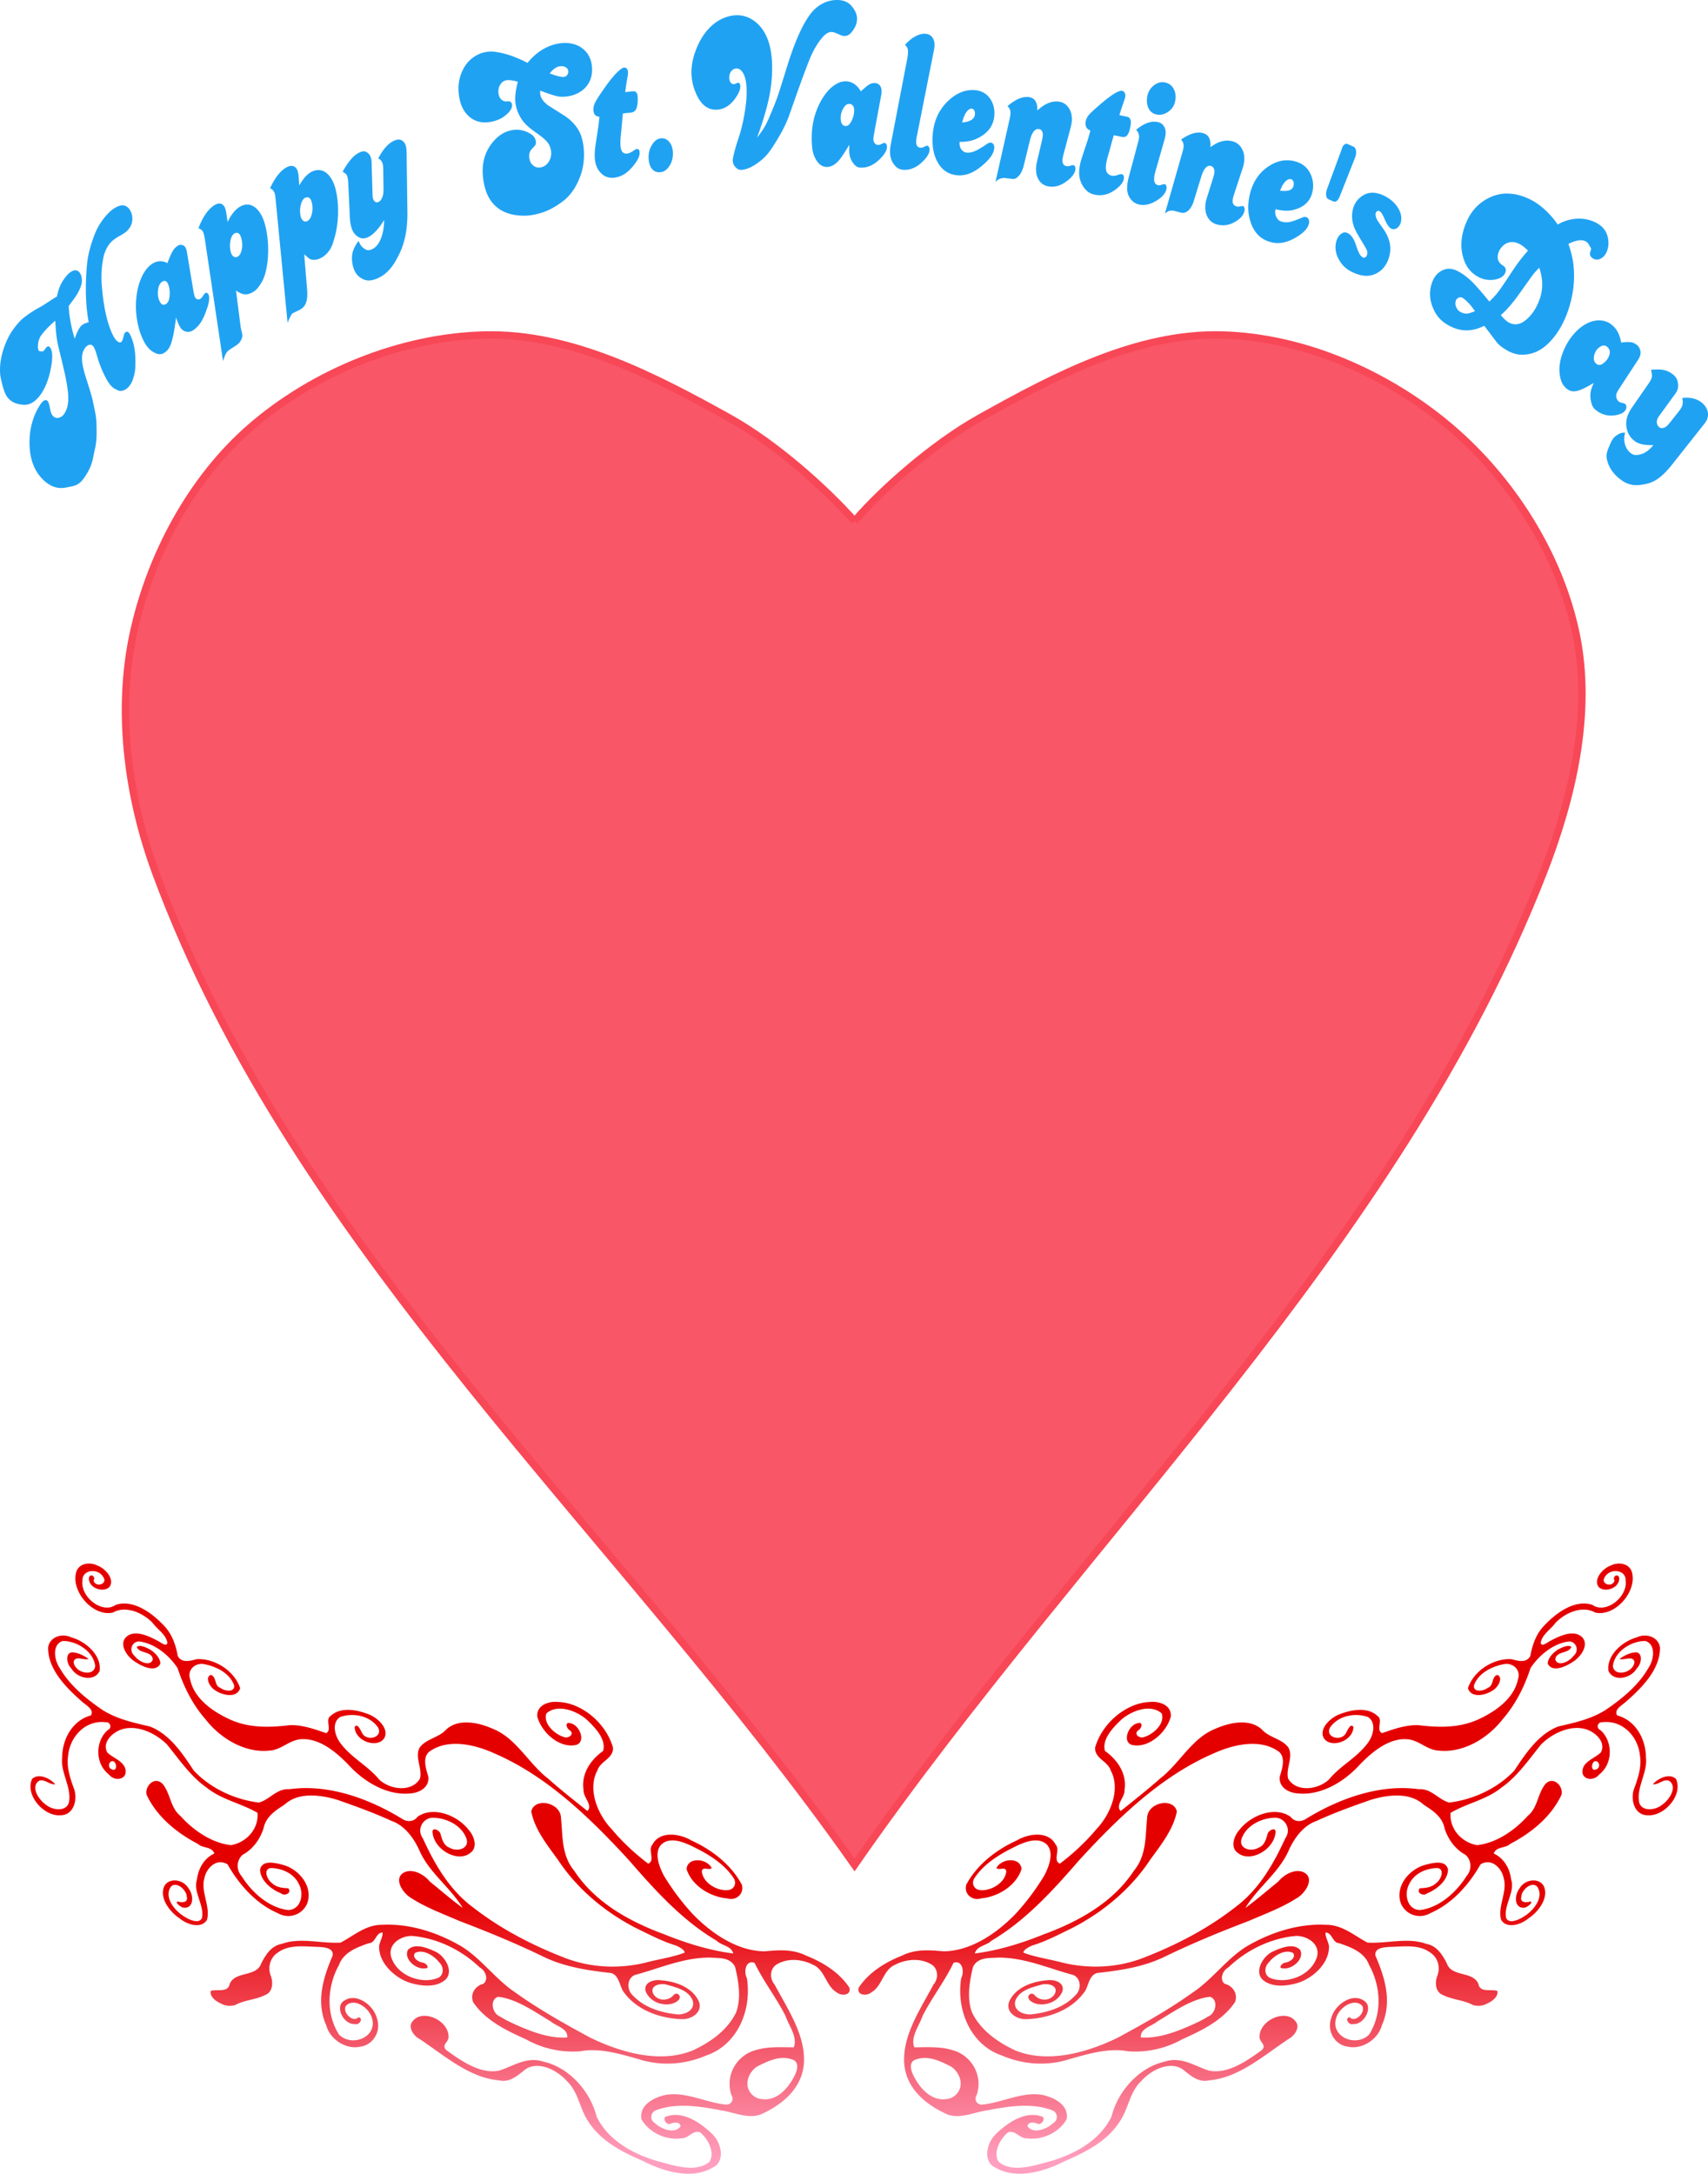<svg xmlns="http://www.w3.org/2000/svg" xmlns:xlink="http://www.w3.org/1999/xlink" viewBox="0 0 700 890.91"><defs><linearGradient id="a"><stop offset="0" stop-color="#ff9ebe"/><stop offset="1" stop-color="#e50000"/></linearGradient><linearGradient id="d" y2="287.2" xlink:href="#a" gradientUnits="userSpaceOnUse" x2="397.1" y1="177.86" x1="397.1"/><linearGradient id="c" y2="243.93" xlink:href="#a" gradientUnits="userSpaceOnUse" x2="399.44" y1="170.92" x1="401"/><filter id="b" height="1" width="1" color-interpolation-filters="sRGB" y="0" x="0"><feGaussianBlur result="result0" stdDeviation="6" in="SourceGraphic"/><feDiffuseLighting lighting-color="#fff" surfaceScale="4" result="result5"><feDistantLight elevation="45" azimuth="235"/></feDiffuseLighting><feComposite in="result5" in2="SourceGraphic" k1="1.4" result="fbSourceGraphic" operator="arithmetic"/><feGaussianBlur in="fbSourceGraphic" stdDeviation="6" result="result0"/><feSpecularLighting lighting-color="#fc7890" surfaceScale="4" result="result1" specularExponent="25" in="result0"><feDistantLight elevation="45" azimuth="235"/></feSpecularLighting><feComposite in="fbSourceGraphic" in2="result1" k3="1" k2="1" result="result4" operator="arithmetic"/><feComposite operator="in" result="result2" in2="SourceGraphic" in="result4"/></filter></defs><path d="M332.31 420.15c-3.376-3.811-9.511-9.364-15.276-12.569-9.166-5.096-19.319-10.348-29.807-10.09-10.226.251-20.821 4.554-28.543 11.254-7.283 6.32-12.263 15.718-14.283 25.139-2.043 9.53-.628 19.966 2.755 29.108 17.084 46.171 56.769 80.483 85.153 120.73 27.974-40.242 66.104-75.084 83.923-120.73 3.562-9.125 6.002-19.518 4.008-29.108-1.996-9.6-7.82-18.785-15.299-25.139-7.615-6.47-17.803-10.976-27.797-11.254-10.409-.29-20.468 5.02-29.559 10.09-5.76 3.212-12.013 8.758-15.276 12.569" transform="matrix(3.363 0 0 3.367 -767.327 -1201.074)" filter="url(#b)" stroke="#f84756" stroke-width=".892" fill="#f95667"/><g transform="matrix(.968 0 0 -.979 -36.736 1059.526)" fill="url(#d)"><path d="M131.456 243.563c-2.055.892-4.814 2.834-4.258 5.302 2.693.76 7.376-.868 8 2.89 2.418 5.523 11.304 2.705 13.381 8.618 1.88 3.657 4.326 7.423 8.742 8.151 7.707 2.82 16.674.027 24.837.524 5.684 2.922 10.714 7.589 17.814 7.444 11.142.576 22.901-3.004 33.222-8.96 8.61-5.232 14.582-13.888 22.986-19.402 10.114-7.155 20.911-13.127 31.712-18.891 13.826-6.636 29.979-10.686 43.29-5.368 7.507 3.448 14.748 8.421 18.454 15.998 2.155 5.83 1.103 12.703-.46 19.004-2.134 4.211-6.93 3.628-10.524 3.897-11.39.086-21.427-4.54-31.929-7.278-3.243-1.34-3.736-6.128-.63-8.758 4.96-5.137 12.115-7.043 18.51-7.726 3.327-.241 7.843 1.727 6.615 5.803-1.808 4.48-7.245 5.523-11.181 6.671-2.475.607-6.948-.27-5.604-3.648 1.823-3.548 6.558-3.206 8.574-.906 1.417 1.807 3.766-.156 2.267-1.89-3.566-3.592-12.034-1.866-14.024 3.846-.763 3.673 3.768 4.845 6.671 4.376 5.811-.454 13.217-2.783 15.97-8.972 1.585-4.533-3.205-7.348-7.023-7.292-8.963.212-19.554 3.517-25.28 11.977-1.436 2.683-1.917 7.335-5.795 7.432-9.196 1.066-18.56 2.41-27.4 6.564-11.857 5.715-23.967 10.616-36.152 15.22-7.088 3.051-14.472 5.695-21.034 10.05-2.915 2.132-6.046 6.945-3.081 9.564 3.405 2.786 8.922.314 11.797-3.202 4.644-3.682 9.132-7.588 13.938-11.038-5.344 8.75-14.476 14.939-18.526 24.48-2.414 5.068-6.151 10.06-11.602 11.939-7.482 3.42-15.199 6.134-22.87 8.805-7.702 2.304-16.759 3.227-22.475-2.013-3.79-2.397-7.94-5.05-8.856-9.927-1.56-4.706-4.54-8.733-8.837-11.033-2.422-2.046-3-6.039-.463-8.91 4.408-6.99 11.702-13.278 19.693-14.215 5.304.031 7.028 6.56 4.465 11.076-2.224 4.49-7.447 6.449-11.781 6.498-3.292-.358-1.66-4.826.513-6.311 1.927-1.877 4.613-2.069 6.829-2.138 1.828-1.833-1.45-3.543-3.027-2.132-4.091 1.593-8.847 5.4-8.84 10.032.985 4.007 6.158 2.783 9.42 1.945 5.894-1.447 11.48-7.113 11.108-13.311-.163-6.27-7.188-10.366-13.145-6.923-9.076 3.868-16.26 11.83-21.154 20.371-4.706 2.872-9.089-1.688-9.829-5.86-1.632-5.557 2.7-11.91 1.091-17.39-2.385-3.804-8.26-2.107-11.656.697-4.38 2.885-8.74 8.91-6.295 13.627 2.098 3.414 7.903 2.755 10.195-1.182 2.148-2.706 2.28-7.966-1.606-8.048-1.285-.25-4.515 2.331-3.015 2.611 1.757-.563 4.51-.522 3.837 1.994-.149 3.305-5.27 7.071-7.105 3.613-2.284-4.387 2.227-9.739 6.325-12.068 2.103-1.32 6.162-3.014 7.22-.369 1.095 5.29-3.893 10.824-2.118 16.066.548 4.694 3.152 8.968 7.35 10.847-1.085 3.054-4.94 2.082-7.004 4.061-8.804 4.496-17.398 11.38-21.685 20.565-.82 3.628 3.372 7.874 6.737 4.576 3.439-4.055 3.225-9.957 7.59-13.463 5.686-6.25 13.427-11.364 21.428-12.224 6.354 1.096 11.692 6.557 11.241 13.499-7.039 4.104-15.153 5.424-21.703 10.683-6.757 4.704-11.455 11.651-16.613 17.913-5.983 5.953-15.68 9.392-22.163 4.903-2.438-1.559-5.025-4.888-3.167-8.177 2.611-2.61 7.853-3.822 7.787-8.16-.112-3.446-4.917-3.864-7.047-1.128-6.43 4.98-5.512 14.716-.353 18.747 1.63.825 1.054 3.323-1.069 3.18-8.484.997-15.132-5.966-15.88-13.992-.788-4.73.881-9.645 2.652-14.294 1.366-4.734-.57-10.613-5.816-10.658-7.172-.61-15.237 8.555-12.072 15.228 2.662 2.42 7.275.474 9.781-2.239-2.498-.448-5.198 3.044-7.451.987-2.758-2.718.635-7.657 3.62-9.663 3.256-2.567 9.337-2.762 9.745 1.838.737 5.984-3.72 11.962-2.991 17.994.035 7.997 4.568 15.651 12.189 17.653 1.574 2.577-2.518 4.444-4.144 6.092-6.657 5.782-14.062 13.34-14.007 22.272.593 4.445 5.804 6.249 9.94 4.262 5.967-1.624 12.783-7.463 11.879-13.987-1.986-4.57-9.365-3.441-12.037 1.1-2.22 2.084-2.604 7.28 1.199 6.595 2.175-.295 4.303-1.363 6.172-2.699-1.997-.716-5.633 1.633-6.336-1.254.435-4.628 8.673-6.467 9.15-1.658-.87 6.36-8.151 10.53-13.817 10.42-4.378-1.405-3.73-7.653-1.23-11.295 4.267-7.363 11.23-12.92 18.149-17.59 6.271-3.91 13.325-5.344 20.118-6.93 8.312-3.228 13.708-11.246 18.508-18.442 7.415-7.73 17.757-12.203 27.57-13.37 4.644 1.247 7.566 5.992 12.92 5.587 15.819 2.176 32.757-3.409 47.419-12.23 2.39-1.696 5.271-1.394 6.793.652 6.232 4.49 16.555 1.09 21.766-5.549 2.442-2.799 3.696-7.314.707-9.456-5.314-4.439-15.533 1.257-16.079 8.531-.28 2.395 3.05.935 3.376-.777.643-2.205 1.364-4.81 3.891-5.692 3.045-1.77 8.226-.493 7.161 3.561-1.999 6.137-9.292 9.217-14.866 9-3.762-.433-6.366-4.908-3.697-8.58 4.944-10.744 11.25-21.585 21.12-28.817 11.652-9.012 24.774-15.723 38.113-20.906 11.697-4.679 24.124-5.002 35.318-2.287 5.414 1.44 11.14 2.164 16.326 4.13-.026 1.247-2.505 2.48-3.86 3.026-5.745 1.723-11.191 4.592-16.689 7.229-13.006 6.577-24.943 16.336-33.195 28.725-4.566 6.19-9.817 12.736-11.215 20.141 1.41 6.03 12.556 3.818 12.592-2.869.764-7.329.154-15.522 5.579-21.95 8.964-13.556 23.92-21.458 38.276-26.68 9.482-3.795 19.263-6.73 29.081-7.977-.84 3.255-4.973 3.246-7.1 5.386-14.472 8.41-26.07 21.125-37.115 33.704-16.489 17.769-34.732 35.198-56.837 44.645-9.084 4.085-20.314 6.248-27.866.59-2.67-2.56-1.238-6.872-.2-10.28.518-4.712-4.042-6.91-8.046-7.07-9.347-.783-19.059 4.69-25.795 12.064-5.471 5.574-12.56 11.281-20.195 10.648-5.045-.413-8.315-4.62-13.481-4.763-9.827-1.007-20.29 4.791-26.834 13.134-5.527 6.243-9.281 13.797-11.814 21.418-3.748 5.616-9.888 10.418-16.33 11.156-2.952-.03-4.536-3.822-1.836-6.077 1.715-2.38 6.67-4.735 7.703-1.428-.464 3.58-5.612 2.277-6.83 5.19 1.368 1.096 3.955-.206 5.62-1.04 2.05-1.295 4.366-3.543 4.388-5.95-1.838-3.63-6.964-1.519-10.013.38-3.583 1.924-7.501 6.974-4.807 10.429 3.437 3.733 9.555.966 13.807-1.31 1.1-.513 3.783-2.8 3.971-.66-.653 3.499-4.302 5.53-6.312 8.332-4.531 4.513-11.6 7.167-16.738 4.213-8.18-1.84-17.452 8.385-15.663 16.398.757 4.024 5.493 5.094 9.17 3.256 3.29-1.196 7.246-5.565 5.157-8.767-2.388-2.851-9.297-.707-8.795 3.79.719 1.972 3 .249 1.946-1.276.869-3.104 6.14-1.474 4.134 1.434-2.32 4.016-9.091 3.086-8.836-1.464-.91-6.888 8.415-14.12 14.078-10.146 7.483 2.46 15.682-3.456 21.056-9.38 3.074-3.454 4.47-7.927 5.246-12.12 2.01-3.211 5.654-1.715 8.174-1.21 7.245.307 15.676-4.621 18.221-12.174-1.4-4.34-7.57-3.077-10.93-.645-1.97 1.28-4.117 5.27-1.496 6.211 2.515-.738 1.393-4.612 4.054-5.406 1.84-1.477 6.26-2.012 5.796 1.073-1.957 5.383-8.142 8.1-13.134 8.92-3.526.375-6.793-2.593-5.482-6.359 1.654-8.27 9.848-13.735 17.043-16.962 8.22-3.616 16.878-3.266 24.98-2.32 5.19.265 10.558-1.595 15.548-3.324 2.714 1.308-.662 5.682 1.956 7.234 4.212 3.898 11.3 2.65 16.793.347 3.427-1.563 7.752-5.662 6.03-9.413-2.719-4.857-12.529-1.687-12.68 4.372 1.091 1.908 2.517-1.322 3.09-2.383 1.856-3.847 8.976-2.043 6.861 2.13-3.721 5.377-11.134 6.272-16.15 4.437-3.746-2.445-2.242-8.197.697-11.58 4.54-5.7 11.276-8.979 15.906-14.608 5.15-4.577 14.08-5.104 17.243.47 1.096 4.122-2.303 9.004-.16 12.907 2.679 3.682 7.923 4.133 11.043 7.372 4.946 4.896 13.417 3.414 20 .521 9.907-3.933 15.007-14.431 23.277-20.77 5.414-4.757 11.094-9.171 16.735-13.628 2.457 2.437-1.857 5.762-1.63 8.728-1.139 7.06 3.229 12.878 8.282 16.417 1.368 4.994-3.444 9.813-7.054 13.215-4.838 4-12.642 6.47-17.003 2.436-1.38-4.347 3.668-8.776 7.655-9.888 1.687-.595 4.355 1.153 2.363 2.826-1.675.816-2.182 3.845.207 3.003 3.924-.765 6.59-7.637 2.547-9.031-6.861-1.714-14.72 4.904-16.583 11.804-.427 4.798 4.837 6.56 8.884 6.127 10.127-.353 20.366-9.1 23.16-19.143.155-4.621-5.367-5.574-6.595-9.504-4.204-7.6-.243-18.149 6.248-24.82 4.501-5.33 9.711-10.043 15.254-14.212 3.118 1.274-.276 5.806 1.775 7.938 2.897 5.642 11.03 4.953 16.514 1.763 8.515-3.812 16.812-10.032 21.356-18.532 1.108-3.816-2.551-6.878-6.184-5.711-6.874.552-14.902 5.068-17.218 12.265.357 5.03 8.297 4.686 10.633.476-1.074-1.273-4.13.985-4.169-1.646.693-4.777 6.534-7.967 10.788-7.64 2.546.004 4.274 2.574 2.657 5.06-4.078 6.092-10.746 10.015-17.071 13.097-4.387 2.147-10.147 4.338-13.665.792-2.988-3.39-.842-9.047 1.305-13.047 3.51-5.67 7.598-11.109 12.203-15.997 8.204-8.363 19.156-15.447 30.335-15.516 5.766.49 11.845 1.063 17.624-1.82 6.928-2.694 13.993-6.934 18.314-13.42.865-3.164-3.284-3.65-5.366-1.955-4.737 2.716-4.94 9.494-10.172 11.617-5.11 2.621-11.484 2.697-15.72-.21-2.333-1.791-2.666-5.548-.414-8.145 5.639-10.45 13.225-21.42 12.372-33.11-.824-10.53-9.404-17.336-18.119-21.169-5.332-2.148-11.337.828-17.015 1.645-9.255 1.764-19.175 3.22-27.572-.013-2.106-.784-2.799-3.857-.344-5.357 2.967-2.716 8.544-4.575 10.868-1.311-.252 2.2-3.278 1.593-4.474.98-1.978-.364-3.517 3.019-1.177 3.227 6.74 2.229 14.38-2.78 19.531-7.944 3.692-3.97 4.745-11.249-.17-13.46-8.59-5.155-20.23-2.063-29.69 2.697-8.651 3.673-17.837 8.25-23.216 16.694-3.63 5.35-4.044 12.169-9.004 16.782-4.561 5.066-12.74 8.603-17.894 4.56-3.027-2.395-6.34-5.358-10.86-4.28-12.526 1.026-23.07 10.42-33.672 17.356-2.764 1.452-4.989 5.283-2.673 7.531 4.135 5.066 15.29.249 15.063-6.925-.067-1.968-3.212-3.256-.876-5.398 6.619-4.725 14.56-10.093 22.358-8.496 5.989 1.882 11.716 6.083 18.766 3.716 10.74-2.389 19.794-12.376 22.415-22.986 5.276-10.711 16.98-16.37 27.53-19.113 6.68-1.8 14.71-4.143 20.127.06 2.652 3.643-.248 9.564-3.805 12.458-3.258 1.083-4.887-2.67-8.03-2.492-5.96-.959-13.498 2.151-16.842 8.015-.95 5.748 4.766 8.727 9.277 9.928 8.682 2.163 17.885-3.084 26.757-3.842 2.082.035 3.338 2.183 2.012 4.163-2.753 8.557 2.709 16.698 10.392 18.67 5.053 1.565 10.647 1.172 16.065 1.166 1.729 4.284-2.023 8.919-3.502 13.157-3.905 7.62-9.353 14.49-13.082 22.192-3.76 1.378-4.704-3.713-3.249-6.44 2.174-13.867-4.39-27.985-17.055-32.272-8.69-3.733-18.956-4.745-28.902-1.562-8.144 2.264-16.615 4.764-24.618 3.266-7.603-.57-15.655.952-22.88 4.95-8.161 3.658-17.096 7.771-22.454 15.597-1.471 3.636 1.143 6.952 4.334 7.694 2.233 1.677 1.062 5.498-1.554 6.854-7.963 7.592-18.508 12.36-28.72 13.188-4.75.04-10.43-3.463-8.712-9.037 2.755-7.914 13.034-11.178 19.56-8.62 2.612.956 2.971 4.437.72 6.604-2.383 3.055-7.112 5.692-10.308 3.865-1.256-1.979 1.539-3.77 3.342-3.984 1.636-.263 3.248-2.554.837-2.396-3.729-.53-9.077 3.98-7.083 7.762 2.953 2.95 8.144.817 11.828-.857 4.136-2.133 7.489-8.216 4.11-11.572-3.878-3.49-10.213-2.899-15.429-1.293-6.328 2.193-12.879 8.233-12.741 15.172.237 2.023 1.553 3.665 1.48 5.78-2.95-.01-2.816-4.291-5.799-4.466-5.064-1.726-10.69-3.746-12.686-9.145-4.613-8.21-5.957-19.787.041-29.141 5.76-5.512 16.508-.748 13.89 7.063-1.29 4.428-7.66 8.466-10.957 5.032-1.732-2.638 2.936-7.314 5.245-4.8 2.42-.382.268-3.495-1.377-2.847-4.82-.467-8.933 7.49-4.48 9.856 4.77 3.174 11.975-1.54 13.617-7.154 2.177-5.774-1.587-11.614-7.169-12.216-5.562-1.179-12.432 2.798-14.14 8.842-4.633 10.226-1.103 20.62 2.671 29.306.512 3.311-3.64 3.481-5.83 3.639-5.948.136-12.543 1.192-17.338-2.337-3.127-1.951-4.535-5.995-2.975-9.9 1.099-3.128.59-6.822-2.51-7.921-3.97-1.994-8.843-2.05-12.723-4.218-1.9-.43-4.069-.432-5.967.707zm124.78-8.844c7.031-3.117 14.546-5.898 21.876-5.363.354 3.752-4.503 4.618-6.851 6.606-7.114 4.185-14.389 9.448-22.378 10.406-3.63-1.048-2.762-7.02.99-8.378 2.02-1.308 4.208-2.288 6.363-3.27zm102.581-30.838c7.334-2.119 12.67 3.842 15.492 9.351 1.031 1.868 2.373 5.892-.935 6.875-5.456 1.874-10.575-.8-14.95-2.983-3.418-2.21-5.949-7.774-2.08-11.696a6.961 6.961 0 012.474-1.547zm-273.6 137.743c2.887-1.481 2.124 4.403-.247 3.223-1.145-.536-1.285-2.73.247-3.223z"/><path d="M334.467 230.143c-3.544 1.13-1.983 6.963 1.45 5.27 3.87-1.18 2.515-7.35-1.45-5.27zM341.249 236.5c-3.78 1.537-1.023 7.432 2.263 5.032 3.576-1.884 1.289-7.395-2.263-5.032zM324.612 226.584c-3.675 1.706-1.46 7.566 2.175 5.497 3.545-1.254 2.535-7.254-1.232-5.86a2.204 2.204 0 00-.943.363zM312.126 224.028c-3.933 1.649-2.024 7.932 1.905 6.241 3.701-.967 3.827-7.286-.18-6.728-.577.025-1.196.162-1.725.487zM296.91 228.168c-3.817 1.75-2.615 8.025 1.425 7.18 3.877-.222 5.784-6.617 1.965-7.603a4.076 4.076 0 00-3.39.423zM282.435 234.403c-4.204 1.953-3.017 8.914 1.386 8.213 4.229.145 6.937-6.798 3.055-8.457-1.303-.695-3.004-.552-4.44.244zM269.015 243.628c-4.456 2.108-3.895 9.408.76 9.545 4.582.742 8.814-6.395 5.064-9.218-1.458-1.318-3.894-1.437-5.824-.327zM321.836 273.263c-3.386 1.94-.185 7.324 2.835 4.478 3.176-2.244.607-7.469-2.835-4.478zM313.401 276.489c-3.712 1.741-.759 7.93 2.53 5.01 3.38-2.033 1.112-7.689-2.53-5.01zM304.465 281.398c-3.99 1.487-2.09 8.437 1.886 6.185 3.611-1.24 3.172-7.86-.859-6.55-.342.12-.723.117-1.027.365zM294.881 288.55c-4.056 1.99-2.24 9.088 2.142 7.28 3.862-1.06 4.908-8.06.524-8.03-.899-.005-1.86.182-2.666.75zM284.582 299.242c-4.531 2.348-3.07 10.39 2.022 9.005 4.566-.739 6.885-8.622 2.132-9.709-1.337-.38-2.84-.05-4.154.704zM310.103 264.1c-3.46 1.598-.665 7.003 2.302 4.523 2.9-1.86.735-6.639-2.302-4.523zM300.457 262.353c-3.53 1.307-2.047 7.256 1.525 5.497 3.833-1.386 2.561-7.672-1.525-5.497zM290.09 263.122c-3.58 1.808-1.47 7.663 2.213 5.611 3.448-1.496 2.515-7.427-1.289-6.03-.32.106-.625.248-.924.42zM275.272 266.202c-3.21 2.015-1.697 7.549 2.014 6.258 3.734-.78 4.32-7.271.277-7.002-.792-.03-1.565.348-2.29.744zM261.983 271.438c-3.917 1.785-2.776 8.428 1.45 7.365 4.176-.413 5.482-7.656 1.152-7.889-.845-.137-1.795.052-2.602.524zM248.193 278.998c-5.886 3.27-.414 11.99 4.573 6.964 2.845-2.565 2.145-7.749-1.71-7.738-.95-.073-1.982.257-2.863.774zM236.91 290.136c-4.731 2.316-3.649 10.272 1.467 9.715 4.755.065 8.012-7.479 3.918-9.798-1.513-.983-3.624-.97-5.384.083z" fill-rule="evenodd"/><g><path d="M667.63 243.563c2.055.892 4.814 2.834 4.258 5.302-2.693.76-7.376-.868-8 2.89-2.418 5.523-11.304 2.705-13.381 8.618-1.88 3.657-4.326 7.423-8.742 8.151-7.707 2.82-16.674.027-24.837.524-5.684 2.922-10.714 7.589-17.814 7.444-11.142.576-22.901-3.004-33.222-8.96-8.61-5.232-14.582-13.888-22.986-19.402-10.114-7.155-20.911-13.127-31.712-18.891-13.826-6.636-29.979-10.686-43.29-5.368-7.507 3.448-14.748 8.421-18.454 15.998-2.155 5.83-1.103 12.703.46 19.004 2.134 4.211 6.93 3.628 10.524 3.897 11.39.086 21.427-4.54 31.929-7.278 3.243-1.34 3.736-6.128.63-8.758-4.96-5.137-12.115-7.043-18.51-7.726-3.327-.241-7.843 1.727-6.615 5.803 1.808 4.48 7.245 5.523 11.182 6.671 2.474.607 6.947-.27 5.603-3.648-1.823-3.548-6.557-3.206-8.574-.906-1.417 1.807-3.766-.156-2.267-1.89 3.566-3.592 12.034-1.866 14.025 3.846.762 3.673-3.769 4.845-6.672 4.376-5.811-.454-13.217-2.783-15.969-8.972-1.586-4.533 3.204-7.348 7.022-7.292 8.963.212 19.554 3.517 25.28 11.977 1.437 2.683 1.917 7.335 5.795 7.432 9.196 1.066 18.56 2.41 27.401 6.564 11.857 5.715 23.966 10.616 36.15 15.22 7.09 3.051 14.473 5.695 21.035 10.05 2.915 2.132 6.046 6.945 3.081 9.564-3.405 2.786-8.922.314-11.797-3.202-4.644-3.682-9.132-7.588-13.938-11.038 5.344 8.75 14.476 14.939 18.526 24.48 2.414 5.068 6.151 10.06 11.602 11.939 7.482 3.42 15.199 6.134 22.87 8.805 7.702 2.304 16.76 3.227 22.475-2.013 3.79-2.397 7.94-5.05 8.856-9.927 1.56-4.706 4.54-8.733 8.838-11.033 2.42-2.046 2.999-6.039.462-8.91-4.408-6.99-11.702-13.278-19.693-14.215-5.304.031-7.028 6.56-4.465 11.076 2.224 4.49 7.447 6.449 11.781 6.498 3.292-.358 1.66-4.826-.513-6.311-1.927-1.877-4.613-2.069-6.829-2.138-1.828-1.833 1.45-3.543 3.027-2.132 4.091 1.593 8.847 5.4 8.84 10.032-.985 4.007-6.158 2.783-9.42 1.945-5.894-1.447-11.48-7.113-11.108-13.311.164-6.27 7.188-10.366 13.145-6.923 9.077 3.868 16.26 11.83 21.154 20.371 4.706 2.872 9.089-1.688 9.829-5.86 1.632-5.557-2.7-11.91-1.09-17.39 2.384-3.804 8.259-2.107 11.655.697 4.38 2.885 8.74 8.91 6.295 13.627-2.098 3.414-7.903 2.755-10.195-1.182-2.148-2.706-2.28-7.966 1.606-8.048 1.285-.25 4.515 2.331 3.015 2.611-1.757-.563-4.51-.522-3.837 1.994.149 3.305 5.27 7.071 7.106 3.613 2.283-4.387-2.228-9.739-6.326-12.068-2.103-1.32-6.162-3.014-7.22-.369-1.095 5.29 3.894 10.824 2.118 16.066-.548 4.694-3.152 8.968-7.35 10.847 1.086 3.054 4.94 2.082 7.004 4.061 8.804 4.496 17.398 11.38 21.685 20.565.82 3.628-3.372 7.874-6.737 4.576-3.439-4.055-3.225-9.957-7.59-13.463-5.686-6.25-13.427-11.364-21.428-12.224-6.354 1.096-11.692 6.557-11.241 13.499 7.039 4.104 15.153 5.424 21.703 10.683 6.757 4.704 11.455 11.651 16.613 17.913 5.983 5.953 15.68 9.392 22.163 4.903 2.439-1.559 5.025-4.888 3.167-8.177-2.61-2.61-7.852-3.822-7.787-8.16.113-3.446 4.917-3.864 7.047-1.128 6.43 4.98 5.512 14.716.353 18.747-1.63.825-1.054 3.323 1.069 3.18 8.484.997 15.133-5.966 15.88-13.992.788-4.73-.88-9.645-2.652-14.294-1.366-4.734.57-10.613 5.816-10.658 7.172-.61 15.237 8.555 12.072 15.228-2.662 2.42-7.274.474-9.781-2.239 2.498-.448 5.198 3.044 7.451.987 2.758-2.718-.635-7.657-3.62-9.663-3.256-2.567-9.337-2.762-9.745 1.838-.737 5.984 3.72 11.962 2.991 17.994-.035 7.997-4.568 15.651-12.189 17.653-1.574 2.577 2.518 4.444 4.144 6.092 6.658 5.782 14.062 13.34 14.007 22.272-.593 4.445-5.804 6.249-9.94 4.262-5.967-1.624-12.783-7.463-11.879-13.987 1.986-4.57 9.365-3.441 12.037 1.1 2.22 2.084 2.604 7.28-1.199 6.595-2.175-.295-4.303-1.363-6.172-2.699 1.997-.716 5.633 1.633 6.336-1.254-.435-4.628-8.672-6.467-9.15-1.658.87 6.36 8.151 10.53 13.817 10.42 4.379-1.405 3.73-7.653 1.23-11.295-4.267-7.363-11.23-12.92-18.148-17.59-6.272-3.91-13.326-5.344-20.12-6.93-8.31-3.228-13.707-11.246-18.507-18.442-7.414-7.73-17.757-12.203-27.57-13.37-4.644 1.247-7.566 5.992-12.92 5.587-15.819 2.176-32.757-3.409-47.418-12.23-2.39-1.696-5.272-1.394-6.794.652-6.232 4.49-16.555 1.09-21.766-5.549-2.442-2.799-3.696-7.314-.707-9.456 5.314-4.439 15.533 1.257 16.079 8.531.28 2.395-3.05.935-3.376-.777-.643-2.205-1.364-4.81-3.891-5.692-3.045-1.77-8.226-.493-7.161 3.561 1.999 6.137 9.292 9.217 14.866 9 3.762-.433 6.366-4.908 3.697-8.58-4.943-10.744-11.25-21.585-21.12-28.817-11.652-9.012-24.774-15.723-38.113-20.906-11.697-4.679-24.124-5.002-35.318-2.287-5.414 1.44-11.14 2.164-16.326 4.13.026 1.247 2.506 2.48 3.86 3.026 5.745 1.723 11.191 4.592 16.689 7.229 13.007 6.577 24.943 16.336 33.195 28.725 4.566 6.19 9.818 12.736 11.215 20.141-1.41 6.03-12.556 3.818-12.592-2.869-.763-7.329-.154-15.522-5.578-21.95-8.964-13.556-23.921-21.458-38.277-26.68-9.482-3.795-19.263-6.73-29.08-7.977.84 3.255 4.972 3.246 7.099 5.386 14.472 8.41 26.07 21.125 37.115 33.704 16.489 17.769 34.732 35.198 56.837 44.645 9.084 4.085 20.314 6.248 27.866.59 2.67-2.56 1.239-6.872.2-10.28-.518-4.712 4.042-6.91 8.046-7.07 9.347-.783 19.06 4.69 25.795 12.064 5.471 5.574 12.56 11.281 20.195 10.648 5.045-.413 8.315-4.62 13.481-4.763 9.827-1.007 20.29 4.791 26.834 13.134 5.527 6.243 9.281 13.797 11.814 21.418 3.748 5.616 9.889 10.418 16.33 11.156 2.952-.03 4.536-3.822 1.836-6.077-1.715-2.38-6.67-4.735-7.703-1.428.464 3.58 5.612 2.277 6.83 5.19-1.367 1.096-3.955-.206-5.62-1.04-2.05-1.295-4.366-3.543-4.388-5.95 1.838-3.63 6.964-1.519 10.013.38 3.583 1.924 7.501 6.974 4.807 10.429-3.437 3.733-9.555.966-13.806-1.31-1.101-.513-3.784-2.8-3.972-.66.653 3.499 4.302 5.53 6.312 8.332 4.531 4.513 11.6 7.167 16.738 4.213 8.18-1.84 17.452 8.385 15.663 16.398-.757 4.024-5.493 5.094-9.17 3.256-3.29-1.196-7.246-5.565-5.157-8.767 2.388-2.851 9.297-.707 8.795 3.79-.719 1.972-3 .249-1.946-1.276-.869-3.104-6.14-1.474-4.134 1.434 2.32 4.016 9.091 3.086 8.836-1.464.91-6.888-8.415-14.12-14.078-10.146-7.483 2.46-15.682-3.456-21.056-9.38-3.074-3.454-4.47-7.927-5.246-12.12-2.01-3.211-5.653-1.715-8.174-1.21-7.245.307-15.676-4.621-18.221-12.174 1.4-4.34 7.571-3.077 10.93-.645 1.97 1.28 4.118 5.27 1.496 6.211-2.515-.738-1.393-4.612-4.053-5.406-1.84-1.477-6.262-2.012-5.797 1.073 1.957 5.383 8.142 8.1 13.135 8.92 3.525.375 6.792-2.593 5.481-6.359-1.654-8.27-9.848-13.735-17.043-16.962-8.22-3.616-16.878-3.266-24.98-2.32-5.19.265-10.558-1.595-15.548-3.324-2.714 1.308.662 5.682-1.956 7.234-4.212 3.898-11.3 2.65-16.792.347-3.428-1.563-7.753-5.662-6.03-9.413 2.718-4.857 12.528-1.687 12.68 4.372-1.092 1.908-2.518-1.322-3.091-2.383-1.856-3.847-8.975-2.043-6.861 2.13 3.721 5.377 11.134 6.272 16.15 4.437 3.746-2.445 2.242-8.197-.697-11.58-4.539-5.7-11.276-8.979-15.906-14.608-5.15-4.577-14.079-5.104-17.243.47-1.096 4.122 2.303 9.004.16 12.907-2.679 3.682-7.922 4.133-11.043 7.372-4.946 4.896-13.417 3.414-20 .521-9.907-3.933-15.007-14.431-23.277-20.77-5.414-4.757-11.094-9.171-16.735-13.628-2.457 2.437 1.858 5.762 1.63 8.728 1.139 7.06-3.229 12.878-8.282 16.417-1.367 4.994 3.444 9.813 7.054 13.215 4.838 4 12.642 6.47 17.003 2.436 1.38-4.347-3.668-8.776-7.655-9.888-1.687-.595-4.355 1.153-2.363 2.826 1.675.816 2.182 3.845-.207 3.003-3.923-.765-6.59-7.637-2.547-9.031 6.861-1.714 14.72 4.904 16.583 11.804.427 4.798-4.837 6.56-8.884 6.127-10.127-.353-20.366-9.1-23.16-19.143-.155-4.621 5.367-5.574 6.595-9.504 4.204-7.6.243-18.149-6.248-24.82-4.501-5.33-9.711-10.043-15.254-14.212-3.118 1.274.276 5.806-1.775 7.938-2.897 5.642-11.03 4.953-16.514 1.763-8.515-3.812-16.812-10.032-21.356-18.532-1.108-3.816 2.552-6.878 6.184-5.711 6.874.552 14.902 5.068 17.218 12.265-.356 5.03-8.297 4.686-10.633.476 1.074-1.273 4.13.985 4.169-1.646-.693-4.777-6.534-7.967-10.788-7.64-2.546.004-4.274 2.574-2.656 5.06 4.078 6.092 10.745 10.015 17.07 13.097 4.387 2.147 10.147 4.338 13.665.792 2.988-3.39.842-9.047-1.305-13.047-3.51-5.67-7.598-11.109-12.203-15.997-8.204-8.363-19.156-15.447-30.335-15.516-5.766.49-11.845 1.063-17.624-1.82-6.928-2.694-13.993-6.934-18.314-13.42-.865-3.164 3.284-3.65 5.366-1.955 4.737 2.716 4.94 9.494 10.172 11.617 5.11 2.621 11.485 2.697 15.72-.21 2.333-1.791 2.666-5.548.414-8.145-5.639-10.45-13.225-21.42-12.372-33.11.824-10.53 9.404-17.336 18.119-21.169 5.332-2.148 11.337.828 17.015 1.645 9.255 1.764 19.175 3.22 27.572-.013 2.106-.784 2.799-3.857.344-5.357-2.967-2.716-8.544-4.575-10.867-1.311.25 2.2 3.277 1.593 4.474.98 1.977-.364 3.517 3.019 1.176 3.227-6.74 2.229-14.38-2.78-19.531-7.944-3.692-3.97-4.745-11.249.17-13.46 8.59-5.155 20.23-2.063 29.69 2.697 8.651 3.673 17.838 8.25 23.216 16.694 3.63 5.35 4.044 12.169 9.004 16.782 4.562 5.066 12.741 8.603 17.894 4.56 3.027-2.395 6.34-5.358 10.86-4.28 12.526 1.026 23.07 10.42 33.672 17.356 2.764 1.452 4.989 5.283 2.673 7.531-4.135 5.066-15.29.249-15.063-6.925.067-1.968 3.212-3.256.876-5.398-6.619-4.725-14.56-10.093-22.358-8.496-5.989 1.882-11.716 6.083-18.766 3.716-10.74-2.389-19.794-12.376-22.415-22.986-5.276-10.711-16.98-16.37-27.53-19.113-6.68-1.8-14.71-4.143-20.127.06-2.652 3.643.248 9.564 3.805 12.458 3.259 1.083 4.888-2.67 8.03-2.492 5.96-.959 13.498 2.151 16.842 8.015.95 5.748-4.766 8.727-9.277 9.928-8.682 2.163-17.885-3.084-26.756-3.842-2.083.035-3.339 2.183-2.013 4.163 2.753 8.557-2.709 16.698-10.392 18.67-5.053 1.565-10.647 1.172-16.065 1.166-1.729 4.284 2.023 8.919 3.502 13.157 3.905 7.62 9.353 14.49 13.082 22.192 3.76 1.378 4.704-3.713 3.249-6.44-2.174-13.867 4.39-27.985 17.055-32.272 8.69-3.733 18.956-4.745 28.902-1.562 8.144 2.264 16.615 4.764 24.618 3.266 7.603-.57 15.655.952 22.88 4.95 8.161 3.658 17.096 7.771 22.454 15.597 1.471 3.636-1.143 6.952-4.334 7.694-2.232 1.677-1.062 5.498 1.555 6.854 7.962 7.592 18.507 12.36 28.72 13.188 4.75.04 10.43-3.463 8.711-9.037-2.755-7.914-13.034-11.178-19.56-8.62-2.611.956-2.971 4.437-.72 6.604 2.383 3.055 7.112 5.692 10.308 3.865 1.256-1.979-1.538-3.77-3.342-3.984-1.636-.263-3.248-2.554-.837-2.396 3.729-.53 9.078 3.98 7.083 7.762-2.953 2.95-8.144.817-11.828-.857-4.136-2.133-7.489-8.216-4.11-11.572 3.878-3.49 10.213-2.899 15.429-1.293 6.328 2.193 12.879 8.233 12.741 15.172-.237 2.023-1.553 3.665-1.48 5.78 2.95-.01 2.816-4.291 5.799-4.466 5.064-1.726 10.69-3.746 12.686-9.145 4.614-8.21 5.957-19.787-.041-29.141-5.76-5.512-16.508-.748-13.89 7.063 1.29 4.428 7.66 8.466 10.957 5.032 1.732-2.638-2.936-7.314-5.245-4.8-2.42-.382-.268-3.495 1.377-2.847 4.82-.467 8.933 7.49 4.48 9.856-4.769 3.174-11.975-1.54-13.617-7.154-2.177-5.774 1.587-11.614 7.169-12.216 5.562-1.179 12.432 2.798 14.14 8.842 4.633 10.226 1.103 20.62-2.67 29.306-.513 3.311 3.638 3.481 5.829 3.639 5.949.136 12.543 1.192 17.338-2.337 3.127-1.951 4.535-5.995 2.975-9.9-1.099-3.128-.59-6.822 2.51-7.921 3.97-1.994 8.843-2.05 12.723-4.218 1.9-.43 4.07-.432 5.967.707zm-124.78-8.844c-7.03-3.117-14.546-5.898-21.876-5.363-.354 3.752 4.503 4.618 6.851 6.606 7.115 4.185 14.389 9.448 22.378 10.406 3.63-1.048 2.762-7.02-.99-8.378-2.02-1.308-4.208-2.288-6.363-3.27zm-102.581-30.838c-7.334-2.119-12.67 3.842-15.492 9.351-1.031 1.868-2.373 5.892.935 6.875 5.456 1.874 10.575-.8 14.95-2.983 3.418-2.21 5.949-7.774 2.08-11.696a6.961 6.961 0 00-2.474-1.547zm273.6 137.743c-2.887-1.481-2.124 4.403.247 3.223 1.145-.536 1.285-2.73-.247-3.223z"/><path d="M464.619 230.143c3.544 1.13 1.983 6.963-1.45 5.27-3.87-1.18-2.515-7.35 1.45-5.27zM457.837 236.5c3.78 1.537 1.023 7.432-2.263 5.032-3.576-1.884-1.289-7.395 2.263-5.032zM474.474 226.584c3.675 1.706 1.46 7.566-2.175 5.497-3.545-1.254-2.535-7.254 1.232-5.86.327.046.655.165.943.363zM486.96 224.028c3.933 1.649 2.024 7.932-1.905 6.241-3.701-.967-3.826-7.286.18-6.728.577.025 1.196.162 1.725.487zM502.176 228.168c3.817 1.75 2.615 8.025-1.425 7.18-3.877-.222-5.784-6.617-1.965-7.603a4.076 4.076 0 013.39.423zM516.65 234.403c4.205 1.953 3.018 8.914-1.385 8.213-4.229.145-6.937-6.798-3.055-8.457 1.303-.695 3.004-.552 4.44.244zM530.071 243.628c4.456 2.108 3.895 9.408-.76 9.545-4.582.742-8.814-6.395-5.064-9.218 1.459-1.318 3.894-1.437 5.824-.327zM477.25 273.263c3.387 1.94.185 7.324-2.835 4.478-3.176-2.244-.607-7.469 2.835-4.478zM485.685 276.489c3.712 1.741.759 7.93-2.53 5.01-3.38-2.033-1.112-7.689 2.53-5.01zM494.622 281.398c3.988 1.487 2.089 8.437-1.887 6.185-3.611-1.24-3.172-7.86.859-6.55.342.12.723.117 1.028.365zM504.205 288.55c4.057 1.99 2.24 9.088-2.142 7.28-3.862-1.06-4.908-8.06-.524-8.03.899-.005 1.86.182 2.666.75zM514.504 299.242c4.531 2.348 3.07 10.39-2.022 9.005-4.566-.739-6.885-8.622-2.131-9.709 1.336-.38 2.839-.05 4.153.704zM488.983 264.1c3.46 1.598.666 7.003-2.302 4.523-2.9-1.86-.735-6.639 2.302-4.523zM498.629 262.353c3.53 1.307 2.047 7.256-1.525 5.497-3.833-1.386-2.561-7.672 1.525-5.497zM508.996 263.122c3.58 1.808 1.471 7.663-2.212 5.611-3.45-1.496-2.516-7.427 1.288-6.03.32.106.625.248.924.42zM523.814 266.202c3.21 2.015 1.697 7.549-2.014 6.258-3.734-.78-4.32-7.271-.277-7.002.792-.03 1.565.348 2.29.744zM537.103 271.438c3.918 1.785 2.776 8.428-1.45 7.365-4.176-.413-5.482-7.656-1.152-7.889.845-.137 1.795.052 2.602.524zM550.893 278.998c5.886 3.27.414 11.99-4.573 6.964-2.844-2.565-2.145-7.749 1.71-7.738.95-.073 1.982.257 2.863.774zM562.175 290.136c4.732 2.316 3.65 10.272-1.466 9.715-4.755.065-8.012-7.479-3.918-9.798 1.513-.983 3.624-.97 5.384.083z" fill-rule="evenodd"/></g></g><g fill="#20a2f3"><path d="M28.161 125.402c.137 3.252.762 7.92 2.454 13.437.88-2.627 1.872-4.457 2.568-5.22.567-.62 1.733-1.25 3.172-1.523-1.506-8.12-1.36-16.52-.69-23.76.417-4.545 1.872-9.178 3.422-12.974 1.549-3.796 4.497-7.48 6.654-9.213 1.8-1.445 3.932-2.355 5.358-1.87 1.224.444 2.11 1.376 2.66 2.795a7.005 7.005 0 01.285 4.267c-.35 1.45-1.424 2.894-2.475 3.738-.553.444-1.284.915-2.193 1.412-1.288.67-2.603 1.606-3.184 2.096-1.62 1.366-3.143 3.847-3.765 6.735-.621 2.888-1.082 6.928-.718 11.507.681 8.75 2.166 15.685 4.578 20.533.623 1.253 1.263 2.112 1.92 2.576.656.464 1.111.547 1.607.084.308-.287.66-1.29 1.055-3.01a1.46 1.46 0 01.437-.72c.752-.701 1.47-.331 2.15 1.112 1.306 2.765 1.982 6.048 2.027 9.85.02 2.337.054 4.274-.482 6.42-.601 2.316-1.196 3.736-2.485 5.072-.76.788-1.656 1.268-2.687 1.44-1.032.174-1.67-.314-2.624-.768-1.207-.581-2.384-1.907-3.532-3.98-1.64-2.959-2.972-6.255-3.996-9.889-.388-1.404-.778-2.459-1.169-3.164-.403-.729-.904-1.104-1.502-1.127-.598-.022-1.204.304-1.82.978-1.004 1.1-1.546 2.625-1.576 4.436-.03 1.81.416 4.202 1.335 7.176 1.393 4.555 2.616 8.087 3.203 11.006.587 2.919 1.271 5.442 1.38 8.45.099 3.925.213 7.07-.616 10.695-1.05 4.582-.965 6.114-3.21 9.945-3.093 5.28-4.795 5.06-8.653 5.857-3.181.653-6.152-.271-8.913-2.773-4.21-3.814-6.368-9.517-6.008-17.31.232-5.028 1.722-9.715 4.09-13.474 1.402-2.226 2.59-2.85 3.424-1.739.283.377.631 1.678 1.078 3.929.147.723.429 1.343.844 1.86.66.822 1.46 1.132 2.396.929.936-.203 1.643-.583 2.378-1.672.932-1.382 1.363-2.82 1.575-4.776.212-1.957-.015-4.234-.477-7.056-.35-2.141-.681-3.854-.996-5.136-.314-1.283-1.122-4.89-2.536-10.586-.836-3.495-1.08-7.259-1.248-10.54-2.115 1.7-4.4 4.166-5.453 5.54-.828 1.08-1.33 2.196-1.506 3.35-.176 1.155-.326 2.579.222 3.359.289.41.902.244 1.25.303.346.059.64-.069.88-.383l.859-1.118c.602-.785 1.189-.744 1.761.123.782 1.185.934 3.408.455 6.67-.709 4.782-2.194 9.026-4.2 12-1.992 2.952-4.455 4.778-7.195 4.597-2.3-.159-4.54-.728-6.27-2.583-1.568-1.68-2.339-4.784-3.05-7.926-1.475-6.38 1.234-15.162 4.987-20.373 1.125-1.562 2.84-3.616 4.027-4.554 1.187-.938 3.776-2.907 6.716-4.448 2.09-1.11 5.118-3.35 7.21-4.506.291-1.635.795-3.238 1.512-4.81.716-1.57 2.039-3.305 2.947-4.247.843-.873 2.197-1.754 3.11-1.683.912.072 1.603.581 2.074 1.527.494.993.667 2.16.52 3.502-.146 1.342-.943 3.031-1.69 4.379-.73 1.33-2.187 3.284-3.66 5.226h-.001M72.174 130.104c-.473 3.549-.883 6.08-1.232 7.595-.737 3.226-1.31 5.026-3 6.452-1.743 1.47-3.325 1.23-5.381-.052-1.6-.97-2.992-2.772-4.175-5.408-1.15-2.563-1.938-5.429-2.366-8.598a34.316 34.316 0 01.018-9.37c.366-2.732 1.132-5.233 2.115-7.351.984-2.119 2.282-3.807 3.635-4.842 2.182-1.669 4.544-1.951 6.816-.682.866-2.355 1.651-4.034 2.14-4.89a6.335 6.335 0 011.893-2.09c.516-.357 1.003-.535 1.462-.532.964.005 1.81.538 2.206 1.743.146.445.271 1 .376 1.663l2.445 14.684c.262 1.525.484 2.546.666 3.063.2.569.539.945 1.016 1.129.477.183.945.115 1.405-.205.368-.256.455-.42.777-.883.514-.778.901-1.251 1.162-1.42.242-.157.504-.152.785.015.281.167.482.435.602.802.37 1.126.2 2.778-.51 4.954-1.48 4.518-2.86 7.283-5.612 9.29-1.276.93-2.566 1.098-3.872.506-1.305-.592-2.037-1.945-2.733-3.745a33.77 33.77 0 01-.638-1.828m-5.926-14.49c-.811.621-1.299 1.717-1.462 3.287-.183 1.52-.053 2.85.388 3.99.776 2.003 1.785 2.528 3.03 1.577.793-.607 1.237-1.785 1.331-3.533.106-1.658-.108-3.057-.562-4.287-.586-1.588-1.507-1.932-2.725-1.034M91.404 148l-7.422-49.813c-.185-1.183-.372-2.063-.56-2.64-.327-.995-1.02-1.658-2.078-1.99 1.762-4.827 4.231-8.106 6.616-9.514 1.06-.625 1.98-.786 2.762-.48.781.305 1.347 1.043 1.697 2.214.143.479.277 1.15.402 2.016l.457 3.205c1.474-3.187 3.372-5.386 5.232-6.386 2.435-1.31 4.668-.981 6.698.986 1.494 1.452 2.623 3.58 3.386 6.382.792 2.91 1.225 6.077 1.299 9.497.073 3.42-.234 6.614-.921 9.579-.457 2.037-1.201 3.844-2.234 5.419-1.033 1.575-1.707 2.419-3.051 3.212-1.212.715-2.349 1.027-3.412.934-1.063-.093-2.248-.613-3.556-1.562l1.846 14.45c.271 2.25 1.043 3.477.64 4.834s-1.21 2.428-2.42 3.214l-2.462 1.595c-.727.471-1.276 1.018-1.649 1.64-.372.623-.796 1.692-1.27 3.207m4.675-52.318c-.776.458-1.318 1.436-1.628 2.933-.31 1.498-.28 3.014.09 4.548.232.927.622 1.58 1.17 1.961.548.381 1.125.393 1.73.035.833-.491 1.395-1.52 1.685-3.083.29-1.564.148-3.029-.263-4.538-.52-1.913-1.473-2.536-2.783-1.856M117.866 132.324L113.001 82.1c-.102-1.203-.228-2.104-.376-2.703-.257-1.036-.9-1.79-1.93-2.264 2.086-4.565 4.66-7.647 7.126-8.744 1.096-.488 2.024-.53 2.782-.125.759.404 1.274 1.211 1.547 2.422.111.495.201 1.181.27 2.059l.247 3.25c1.675-2.985 3.461-4.9 5.36-5.744 2.486-1.106 4.892-.561 6.794 1.644 1.4 1.627 2.394 3.883 2.983 6.768.611 2.996.849 6.202.713 9.619s-.637 6.561-1.503 9.432c-.58 1.975-1.012 3.54-2.11 5.026-1.096 1.487-2.34 2.54-3.73 3.157-1.252.558-2.405.722-3.457.494-1.053-.228-1.78-1.12-3.044-2.183l1.2 14.584c.171 2.269.01 4.052-.485 5.348-.494 1.296-1.371 2.252-2.631 2.869l-2.56 1.252c-.755.37-.51.396-.91.982-.402.586-.875 1.613-1.42 3.08m7.287-51.306c-.803.357-1.407 1.262-1.812 2.713-.405 1.452-.474 2.965-.205 4.54.171.953.518 1.654 1.039 2.104.52.449 1.094.534 1.72.256.862-.383 1.487-1.335 1.877-2.855.39-1.52.412-3.05.065-4.592-.44-1.953-1.335-2.675-2.684-2.165M146.95 98.704c.495 1.272 1.062 2.169 1.703 2.69 1.185.994 1.972 1.447 3.403.926 1.63-.593 2.92-1.965 3.87-4.114.95-2.15 1.458-4.831 1.524-8.045-2.486 4.006-4.841 6.413-7.067 7.224-1.67.608-2.72.311-4.018-.607-1.297-.917-2.167-2.458-2.609-4.622-.215-1.054-.35-2.29-.404-3.71l-.615-13.215c-.043-.944-.124-1.707-.242-2.29-.136-.665-.325-1.144-.566-1.437-.242-.293-.742-.677-1.5-1.151 1.354-2.468 2.745-4.37 3.878-5.588 1.133-1.217 2.365-2.068 3.697-2.553.874-.319 1.649-.258 2.324.182.98.597 1.587 1.538 1.824 2.823.088.475.14 1.157.155 2.045l.362 11.807c.016.889.065 1.557.147 2.003.124.67.387 1.179.79 1.524s.843.43 1.32.257c.894-.326 1.556-1.223 1.985-2.69.2-.64.285-1.848.254-3.626l-.098-6.572c.011-.951-.037-1.75-.144-2.397-.214-1.293-.898-2.166-1.897-2.637 2.165-4.247 4.679-6.718 7.138-7.523 1.08-.353 2.014-.252 2.802.305.787.557 1.288 1.482 1.503 2.775.097.59.152 1.239.164 1.946l.33 24.513c.08 6.462-.926 11.962-3.02 16.5-2.636 5.722-5.483 9.284-10.014 10.934-2.703.984-4.255.651-6.168-.56-1.645-1.048-2.725-2.834-3.24-5.358-.373-1.83-.382-3.47-.027-4.92.356-1.45 1.175-3.063 2.457-4.84M216.188 25.786c3.557-4.458 8.13-7.176 12.738-7.945 3.731-.623 7.387.01 10.015 2.199 2.233 1.837 3.46 4.35 3.683 7.537.245 3.504-.77 6.385-3.047 8.642-1.7 1.655-4.004 2.787-6.593 3.22-1.733.288-3.263.29-4.59.002-1.326-.287-3.792-1.075-7.004-2.309-.024.588-.02 1.039.01 1.353.154 1.544 1.142 3.04 2.966 4.487.405.328 2.727 1.75 6.704 4.283 2.382 1.52 4.25 3.315 5.603 5.385 1.421 2.146 2.276 4.924 2.564 8.334.363 4.298-.199 8.286-1.687 11.963-1.689 4.234-4.032 7.459-7.028 9.673-3.577 2.69-7.064 4.466-11.476 5.333-3.05.6-5.42.569-8.132.133-2.712-.436-5.015-1.389-6.91-2.858-3.538-2.733-5.29-6.743-5.967-11.908-.715-5.449.305-10.19 3.272-14.227 2.268-3.058 4.912-4.931 7.932-5.617 2.939-.668 5.706-.148 8.223 1.396 1.302.794 2.02 1.862 2.154 3.205.054.543.002.96-.155 1.254-.158.293-.668.889-1.533 1.787-.826.862-1.167 2.022-1.022 3.48.137 1.371.663 2.44 1.579 3.207.916.767 1.973 1.033 3.173.797 1.342-.264 2.417-1.022 3.225-2.273.809-1.252 1.134-2.663.978-4.235-.145-1.458-.649-2.72-1.512-3.79-.863-1.068-2.408-2.375-4.634-3.918-2.694-1.86-4.584-3.572-5.673-5.135-1.618-2.304-2.56-4.8-2.828-7.486-.208-2.086.13-4.833 1.014-8.241-2.033-.65-3.9-.8-4.913-.57-.993.226-1.78.843-2.36 1.852-.581 1.009-.801 2.126-.66 3.35.13 1.14.529 2.022 1.193 2.645.665.624 1.468.872 2.41.746 1.067-.126 1.863.3 1.968 1.357.13 1.315-.743 2.69-2.31 4.07-1.568 1.38-3.466 2.323-5.696 2.83-3.465.787-6.516.298-8.92-1.485-2.685-2.003-4.303-5.105-4.854-9.305-.6-4.57.296-8.645 2.686-12.228 1.923-2.846 4.886-4.688 7.763-5.342a12.166 12.166 0 014.661-.16c1.547.247 4.285.775 7.195 1.893 2.393.928 4.325 1.8 5.795 2.619m9.121 4.297c2.865 1.12 4.868 1.585 6.01 1.394.469-.078.86-.347 1.172-.805.313-.46.446-.961.4-1.506-.06-.716-.437-1.263-1.13-1.642-.694-.378-1.51-.489-2.448-.332-1.365.228-2.7 1.192-4.004 2.891M256.257 37.754l3.07-.338c1.249-.137 1.919.614 2.01 2.254.122 2.186-.093 3.874-.645 5.064-.387.824-1.092 1.292-2.115 1.405l-3.285.361c-.084.704-.251 2.417-.493 5.147-.04.615-.177 2.054-.41 4.32-.13 1.38-.159 2.602-.085 3.665.169 2.412.977 3.498 2.86 3.291.654-.072 1.487-.467 2.497-1.186.554-.408 1.005-.631 1.353-.67.696-.076 1.072.389 1.128 1.396.083 1.496-.821 3.375-2.713 5.639-2.278 2.74-4.553 4.281-7.516 4.69-2.206.305-4.063-.294-5.571-1.796-1.53-1.529-2.383-3.542-2.557-6.04a20.37 20.37 0 01.04-3.42c.108-1.103.46-3.58 1.058-7.432.387-2.431.643-4.525.768-6.282-1.51-.052-2.324-.926-2.442-2.62-.075-1.063.174-2.156.745-3.278.572-1.123 1.917-3.194 4.037-6.212 3.661-5.174 6.458-7.875 7.83-8.026.388-.043.736.107 1.044.45.307.342.475.772.504 1.29.032.575-.048 1.366-.239 2.37-.51 3.038-.801 5.024-.873 5.958M270.876 56.687c1.353-.111 2.489.373 3.408 1.454.919 1.08 1.416 2.514 1.49 4.3.09 2.16-.387 4.02-1.433 5.581-1.045 1.56-2.04 2.357-3.657 2.535-1.413.155-2.548-.263-3.406-1.254-.858-.99-1.34-2.421-1.444-4.291-.116-2.1.33-3.966 1.342-5.597 1.01-1.63 2.144-2.57 3.7-2.728M310.28 56.39c1.311-1.653 2.362-3.17 3.153-4.55.791-1.379 1.682-3.295 2.673-5.748 1.112-2.658 1.962-4.778 2.514-6.366.553-1.588 1.882-5.79 3.989-12.606 2.924-9.385 5.924-16.274 8.998-20.668 3.095-4.451 7.376-6.555 11.686-6.452 2.443.058 4.322.853 5.638 2.385 1.256 1.444 2.374 3.298 2.318 5.518-.053 2.077-1.054 3.791-2.138 5.18-.897 1.133-1.9 1.686-3.008 1.66-.636-.015-1.404-.236-2.302-.661-1.368-.639-2.33-.965-2.883-.978-1.314-.031-2.627.738-3.94 2.309-1.312 1.57-3.077 4.077-4.612 7.572-1.577 3.64-4.503 11.597-8.779 23.871-1.044 3.004-2.549 6.16-4.516 9.469-1.967 3.309-3.602 5.92-5.382 7.76-1.62 1.634-3.325 2.953-5.118 3.957s-3.396 1.527-4.813 1.567c-1.005.03-1.537-.347-2.287-1.085s-1.14-1.67-1.172-2.794c-.02-.692.597-3.788 2.407-9.209 1.003-3.03 1.812-6.351 2.427-9.962.615-3.611.903-6.744.864-9.398-.046-3.174-.501-5.528-1.365-7.061-.78-1.392-1.724-2.072-2.833-2.04a2.815 2.815 0 00-2.168 1.189c-.524.75-.771 1.63-.743 2.64.023.807.205 1.447.547 1.92.342.471.78.692 1.313.663a2.863 2.863 0 001.048-.308c.305-.182.53-.275.673-.279.246-.007.464.131.653.414s.286.613.292.988c.022 1.529-.785 3.254-2.25 5.27-2.058 2.77-4.493 4.234-7.303 4.39-3.447.19-6.138-1.653-8.076-5.53-1.37-2.726-2.254-5.672-2.39-8.956-.165-3.947.831-7.824 2.434-11.494 1.62-3.729 3.787-6.722 6.497-8.98 2.79-2.32 6.262-3.655 9.403-3.746 2.77-.08 5.308.757 7.613 2.51 4.61 3.532 6.978 9.627 7.104 18.283.063 4.327-.367 8.698-1.288 13.112-.922 4.413-2.547 9.828-4.877 16.246M348.113 59.293c-1.655 2.76-2.9 4.679-3.734 5.756-1.773 2.295-3.645 3.42-5.616 3.373-2.032-.049-3.658-1.4-4.879-4.056-.96-2.044-1.206-4.59-1.21-7.707-.003-3.03.32-6.067 1.197-9.048.878-2.98 2.08-5.621 3.607-7.923 1.338-2.046 2.815-3.627 4.43-4.743 1.615-1.116 3.193-1.656 4.732-1.619 2.484.06 4.63 1.431 6.165 4.106 1.578-1.451 2.726-2.39 3.446-2.816s1.51-.618 2.371-.575c.575.029 1.064.197 1.467.506.846.649 1.252 1.637 1.219 2.963-.013.49-.078 1.065-.198 1.723l-2.71 14.59c-.285 1.517-.434 2.564-.449 3.14-.016.635.155 1.192.512 1.672.358.48.793.732 1.306.758.41.02.834-.074 1.27-.283.709-.369 1.206-.546 1.493-.532.267.014.499.184.696.511.197.328.29.693.28 1.097-.03 1.24-.712 2.607-2.044 4.1-2.77 3.095-5.703 4.566-8.801 4.412-1.436-.072-2.302-.815-3.25-2.209-.949-1.393-1.41-3.115-1.386-5.163.007-.577.036-1.255.086-2.033m-.076-16.713c-.924-.022-1.732.594-2.424 1.847-.692 1.196-1.046 2.443-1.062 3.741-.027 2.28.667 3.436 2.083 3.47.904.022 1.703-.695 2.398-2.15.673-1.37 1.019-2.747 1.035-4.132.022-1.79-.655-2.714-2.03-2.776M370.887 18.45c1.272-1.522 2.673-2.694 4.206-3.517 1.532-.823 2.955-1.184 4.267-1.085 1.148.087 2.054.568 2.72 1.442.665.874.971 2.003.918 3.386-.018.49-.08 1.034-.186 1.633l-7.113 35.83c-.129.684-.202 1.256-.22 1.717-.065 1.7.527 2.598 1.778 2.693.41.031.814-.054 1.212-.255.797-.402 1.318-.594 1.564-.575.246.019.47.202.673.55.203.348.297.709.282 1.083-.06 1.556-1.144 3.309-3.255 5.258-2.387 2.189-4.923 3.181-7.608 2.977-1.743-.132-2.815-.938-3.868-2.377-1.052-1.438-1.55-3.253-1.496-5.445a14.05 14.05 0 01.24-2.197l6.847-35.626c.155-.827.25-1.687.284-2.58.051-1.325-.364-2.296-1.245-2.912M393.303 58.129l-.027.518c-.053 1.007.206 1.887.775 2.64.568.752 1.282 1.172 2.142 1.26 1.167.118 2.135-.126 3.3-.6 1.165-.473 2.869-1.48 5.112-3.018.54-.365 1.064-.515 1.576-.45.408.053.739.283.99.692.252.409.36.887.325 1.433-.123 1.896-1.337 3.929-3.642 6.096-4.017 3.775-7.697 5.52-11.69 5.114-3.48-.355-6.116-2.142-7.905-5.363-1.658-2.975-2.202-6.348-2.054-10.209.244-6.34 2.524-11.471 6.86-15.34 3.388-3.012 6.975-4.324 10.763-3.938 2.642.269 4.788 1.596 6.17 3.801 1.177 1.89 1.689 4.012 1.536 6.369-.277 4.282-2.586 7.463-6.927 9.545-2.022.987-4.365 1.518-7.304 1.45m1.026-7.925c3.392-.32 5.14-1.473 5.242-3.458.03-.605-.071-1.114-.307-1.529-.236-.415-.539-.64-.907-.678-.799-.081-1.559.383-2.28 1.395-.72 1.011-1.304 2.435-1.748 4.27M407.989 74.535l5.56-24.715c.345-1.52.54-2.61.582-3.272.08-1.235-.328-2.244-1.226-3.025 3.28-2.884 6.323-4.106 8.854-3.715 2.367.365 3.494 2.194 3.382 5.486 3.073-2.864 6.06-4.072 8.957-3.625 1.673.258 3.11 1.23 4.037 2.736.928 1.506 1.298 3.29 1.11 5.35-.077.83-.225 1.662-.446 2.494l-2.843 10.702c-.283 1.055-.45 1.854-.499 2.398-.147 1.603.411 2.518 1.674 2.746.387.07.761.051 1.123-.058.894-.275 1.464-.39 1.708-.346.244.044.445.226.602.545.157.32.216.694.177 1.123-.147 1.603-1.32 3.224-3.52 4.863-2.51 1.873-4.774 2.595-7.447 2.182-1.735-.267-3.067-1.133-3.995-2.598-.929-1.464-1.308-3.286-1.138-5.466.047-.602.148-1.225.301-1.87l2.134-9.076c.156-.673.258-1.31.305-1.912.054-.689-.066-1.273-.359-1.754-.293-.48-.684-.759-1.174-.834-1.694-.262-2.968 1.37-3.821 4.897l-2.504 10.238c-.447 1.76-1.116 3.116-2.006 4.067-.89.951-1.564 1.373-2.648 1.235l-2.637-.338c-1.636-.21-3.05.305-4.243 1.543M458.791 47.189l3.047.633c1.239.257 1.772 1.2 1.601 2.826-.228 2.17-.705 3.748-1.431 4.735-.508.682-1.27.918-2.285.707l-3.26-.678c-.193.66-.643 2.273-1.349 4.84-.144.582-.525 1.932-1.142 4.05-.364 1.296-.602 2.471-.713 3.528-.252 2.398.556 3.79 2.424 4.179.65.135 1.524.01 2.623-.374.605-.224 1.08-.3 1.425-.23.69.144.983.716.878 1.715-.156 1.484-1.336 3.033-3.539 4.646-2.655 1.957-5.454 2.63-8.4 2.018-2.193-.455-3.585-1.552-4.815-3.491-1.247-1.972-1.757-4.202-1.53-6.692.108-1.174.303-2.28.584-3.32.282-1.04 1.02-3.344 2.216-6.91.765-2.247 1.348-4.208 1.75-5.88-1.463-.527-2.117-1.635-1.963-3.324.097-1.058.514-2.045 1.25-2.96.735-.914 2.517-2.528 5.094-4.734 4.444-3.774 7.346-5.519 8.706-5.236.386.08.702.335.947.765s.341.903.287 1.416c-.06.571-.263 1.317-.609 2.237-.98 2.8-1.578 4.645-1.796 5.533M465.636 53.209c3.305-2.814 6.38-3.77 8.972-3.161 1.094.257 1.918.853 2.473 1.788.554.935.752 2.071.593 3.409-.064.54-.17 1.086-.32 1.636l-3.802 13.326c-.243.82-.41 1.615-.502 2.383-.227 1.907.287 3.008 1.543 3.303.385.09.773.066 1.164-.077.824-.274 1.367-.38 1.63-.319.243.057.434.248.572.573.139.325.186.673.142 1.043-.207 1.736-1.384 3.317-3.53 4.744-2.783 1.862-5.388 2.508-7.818 1.936-1.64-.385-2.933-1.376-3.877-2.974-.944-1.597-1.044-3.284-.837-5.254.094-.885.244-1.728.453-2.531l3.683-13.777c.365-1.319.577-2.22.634-2.704.153-1.28-.274-2.427-1.173-3.344m11.996-19.39c1.518.357 2.66 1.254 3.426 2.692.648 1.206.873 2.634.677 4.285-.24 2.02-1.127 3.612-2.66 4.773-1.695 1.298-3.433 1.738-5.215 1.32-1.377-.324-2.406-1.122-3.087-2.394-.648-1.206-.865-2.705-.651-4.498.237-1.993 1.118-3.629 2.644-4.908 1.479-1.233 3.1-1.656 4.866-1.27M477.42 87.534l6.841-23.967c.446-1.469.712-2.529.8-3.181.162-1.22-.178-2.278-1.02-3.174 3.458-2.438 6.438-3.328 8.94-2.67 2.34.615 3.367 2.558 3.078 5.829 3.218-2.53 6.387-3.245 9.242-2.414 1.648.48 2.894 1.522 3.738 3.123.843 1.601 1.115 3.42.815 5.454-.12.82-.314 1.632-.58 2.439l-3.415 10.366c-.34 1.02-.548 1.8-.628 2.336-.233 1.583.274 2.556 1.52 2.919.382.11.756.132 1.123.062.907-.178 1.285-.282 1.526-.205.24.077.427.285.562.624.134.339.167.72.099 1.142-.256 1.575-1.27 3.097-3.552 4.495-2.605 1.599-5.224 2.014-7.857 1.247-1.709-.498-2.976-1.537-3.802-3.119-.825-1.581-1.08-3.446-.763-5.593.087-.594.23-1.2.426-1.821l2.737-8.751c.2-.649.344-1.27.432-1.863.1-.679.02-1.276-.239-1.794s-.63-.847-1.112-.987c-1.669-.486-3.007 1.044-4.048 4.47l-3.046 9.944c-.54 1.707-1.28 2.988-2.219 3.842-.939.854-1.943 1.14-3.012.86l-2.603-.685c-1.615-.424-2.727-.038-3.983 1.071M522.766 85.758l-.082.507c-.16.985 0 1.91.482 2.774.48.864.922 1.387 1.759 1.68a6.775 6.775 0 003.507.271c1.202-.218 2.995-.845 5.38-1.883.573-.245 1.108-.28 1.606-.106.398.14.7.44.904.897.204.459.26.954.165 1.486-.328 1.848-1.75 3.595-4.263 5.241-4.381 2.866-8.153 3.67-12.056 2.419-3.403-1.091-5.815-3.418-7.238-6.982-1.318-3.294-1.672-6.826-1.06-10.596 1.005-6.19 3.858-10.735 8.562-13.638 3.672-2.256 7.506-2.73 11.191-1.438 2.57.902 4.417 2.59 5.544 5.067.956 2.12 1.23 4.328.823 6.624-.74 4.172-3.368 6.82-7.884 7.942-2.106.54-4.442.428-7.34-.265m1.867-7.615c3.387.406 5.201-.245 5.544-2.177.105-.588.066-1.115-.116-1.58-.182-.465-.452-.76-.81-.887-.778-.272-1.583.003-2.417.826-.833.823-1.564 2.099-2.201 3.818M543.957 77.23l5.637-15.296c.349-1.033.577-1.664.685-1.891.107-.228.313-.464.615-.707.44-.4.867-.522 1.283-.363l.208.08 2.345 1.075c.43.195.736.594.916 1.202.18.607.195 1.3.045 2.08a8.398 8.398 0 01-.51 1.645l-5.993 15.16c-.76 1.952-1.656 2.731-2.686 2.338l-.356-.136-1.819-.83c-.331-.156-.575-.518-.731-1.086a3.938 3.938 0 01-.049-1.813c.097-.501.234-.987.41-1.458M566.346 79.796c2.638 1.093 4.84 2.788 6.294 4.924 1.455 2.136 1.955 4.208 1.5 6.215-.25 1.1-.762 1.93-1.536 2.492-.773.562-1.561.663-2.363.304-.959-.43-1.911-1.861-2.912-4.232-.746-1.753-1.424-2.756-2.034-3.008a.962.962 0 00-.914.072c-.295.179-.482.462-.564.85-.162.775.066 1.727.686 2.856.136.267.932 1.424 2.386 3.47 2.612 3.67 3.404 7.314 2.624 10.75-.873 3.85-2.865 6.456-5.975 7.818-2.386 1.02-4.938 1.058-8.364-.362-3.387-1.403-5.382-3.366-6.722-6.12-1.026-2.067-1.34-4.13-.942-6.191.313-1.615.937-2.812 1.875-3.59.912-.758 1.74-1.028 2.765-.604 1.043.432 1.978 1.436 2.803 3.012.184.346.63 1.539 1.337 3.577.68 1.966 1.462 3.133 2.348 3.5.335.138.673.083 1.014-.167.341-.25.561-.61.66-1.08.134-.637.09-1.22-.131-1.747-.221-.528-1.033-1.94-2.435-4.235-1.558-2.571-2.527-4.432-2.907-5.582-.75-2.236-.903-4.42-.456-6.551.569-2.713 2.015-4.761 4.339-6.145 2.156-1.303 4.698-1.378 7.624-.226M638.408 92.025c6.07-3.559 12.828-2.895 17.074.072 2.022 1.413 3.22 3.378 3.59 5.893.26 1.664.134 3.22-.378 4.666-.566 1.602-1.45 2.709-2.652 3.319-1.202.61-2.336.543-3.402-.202-.81-.565-1.14-1.28-.995-2.146.017-.116.164-.594.438-1.433.119-.401-.57-1.297-.852-1.846a3.327 3.327 0 00-1.152-1.296c-1.584-1.029-4.011-.73-7.282.897.991 2.901 1.64 5.468 1.946 7.701.855 6.277.218 12.65-1.908 19.121-1.696 5.16-4.1 9.448-7.213 12.863-2.627 2.903-5.477 4.692-8.548 5.368-3.437.756-6.411.425-9.788-1.613-1.584-.956-2.76-1.862-3.526-2.717-.767-.856-2.314-3.094-5.477-7.137-4.95 2.411-9.373 2.54-14.224.012-3.599-1.877-5.6-4.337-6.92-7.723-1.142-2.872-1.362-5.74-.66-8.605.767-3.138 2.311-5.275 4.63-6.412 2-.985 4.076-.864 6.425.36 1.77.923 3.53 2.202 5.277 3.836 1.748 1.634 4.185 4.465 7.572 8.571 1.475-1.378 2.744-2.771 3.807-4.179 1.063-1.408 2.868-4.069 5.417-7.983 2.7-4.14 5.049-6.913 6.621-8.696-1.075-1.089-2.313-2.076-3.133-2.536-1.659-.931-3.264-1.195-4.815-.791-.934.253-1.802.799-2.604 1.638a6.787 6.787 0 00-1.66 2.867c-.594 2.09.029 3.714 1.867 4.87 1.071.663 1.45 1.544 1.139 2.643-.426 1.5-1.651 2.507-3.676 3.017-2.706.657-5.28.3-7.72-1.069-3.089-1.733-5.129-4.46-6.148-8.561-.797-3.124-.741-6.403.165-9.84 1.913-7.25 5.939-12.093 12.076-14.525 5.252-2.064 11.156-1.113 16.571 1.926 3.642 2.043 7.396 5.64 10.12 9.671m-23.34 37.118c1.18 1.403 2.195 2.36 3.044 2.873 2.584 1.56 5.226 1.067 7.926-1.48 2.346-2.196 4.005-4.999 5.107-8.352 1.343-4.086 1.134-8.31-.325-12.457-1.095 1.098-1.943 2.046-2.545 2.845-.602.799-2.432 3.353-5.491 7.661-2.79 3.938-5.361 6.908-7.716 8.91m-10.558-1.593c-.873-1.205-1.58-2.26-2.674-3.384-1.094-1.124-1.92-1.831-2.478-2.122-.558-.291-1.117-.29-1.676.003-.559.294-.928.778-1.106 1.455-.207.784-.113 1.61.282 2.478.395.868.968 1.497 1.719 1.889.904.471 1.782.69 2.634.658.852-.034 1.737-.456 3.3-.977M653.181 156.949c-2.37 1.391-4.1 2.297-5.193 2.72-2.323.902-3.882 1.057-5.647-.177-1.82-1.271-2.874-3.475-3.164-6.61-.243-2.425.13-5.033 1.116-7.824.96-2.713 2.292-5.15 3.996-7.31 1.704-2.16 3.598-3.819 5.68-4.974 1.834-1.038 3.812-1.512 5.611-1.467 1.8.045 3.378.579 4.735 1.6 2.19 1.65 3.554 4.15 4.094 7.501 1.87-.326 3.342-.226 4.12-.127.777.098 1.539.45 2.285 1.056a4.01 4.01 0 011.126 1.415c.531 1.13.56 2.27.088 3.42a8.676 8.676 0 01-.75 1.391l-7.264 11.097c-.758 1.15-1.239 1.976-1.444 2.476-.226.55-.262 1.154-.106 1.814.156.66.456 1.17.9 1.53.356.29.761.486 1.217.589.748.14 1.246.312 1.495.515.231.187.379.49.444.91.065.419.025.803-.119 1.153-.441 1.075-1.5 1.832-3.174 2.271-3.479.908-6.56.271-9.244-1.908-1.244-1.011-1.596-1.978-1.987-3.827s-.24-3.675.447-5.482c.194-.508.44-1.092.738-1.752m5.368-14.913c-.815-.613-1.734-.584-2.758.085-1.004.619-1.724 1.5-2.16 2.646-.766 2.01-.524 3.484.724 4.424.797.6 1.74.475 2.832-.372a6.658 6.658 0 002.264-3.01c.601-1.577.3-2.834-.903-3.773M666.028 177.353c-.342 1.368-.436 2.56-.284 3.58.268 1.902 1.029 3.403 2.283 4.504 1.427 1.253 2.549 1.208 4.322.766 1.773-.442 3.532-1.702 5.276-3.78-3.78.076-6.252-.377-8.202-2.089-1.463-1.284-2.386-2.91-2.77-4.88-.382-1.97-.15-3.91.698-5.818.414-.93.977-1.899 1.69-2.905l6.576-9.486c.47-.676.819-1.271 1.047-1.785.261-.588.389-1.106.382-1.554-.007-.448-.138-1.227-.395-2.337 2.21-.236 4.02-.196 5.428.122 1.408.317 2.886 1.111 4.033 2.18a4.82 4.82 0 011.456 2.553c.338 1.423.246 2.688-.276 3.794-.193.41-.52.918-.98 1.528l-6.008 8.267c-.46.61-.78 1.107-.962 1.492a3.235 3.235 0 00-.28 1.843c.087.652.336 1.17.746 1.553.77.718 1.565.685 2.636.182.476-.205 1.182-.905 2.118-2.1l3.479-4.407c.508-.629.897-1.216 1.165-1.762.537-1.092.606-2.323.207-3.693 3.701-.473 6.695.456 8.744 2.532.899.911 1.567 2.113 1.77 3.32.201 1.207.018 2.34-.55 3.401-.26.484-.578.96-.957 1.426l-12.945 16.355c-3.412 4.333-6.651 7.21-10.449 8.081-4.785 1.104-7.966.896-11.935-2.589-2.368-2.079-3.872-4.522-4.512-7.33-.547-2.42.397-4.077 1.332-6.35.678-1.65 1.511-2.798 2.5-3.444.989-.647 1.82-1.319 3.618-1.17"/></g></svg>